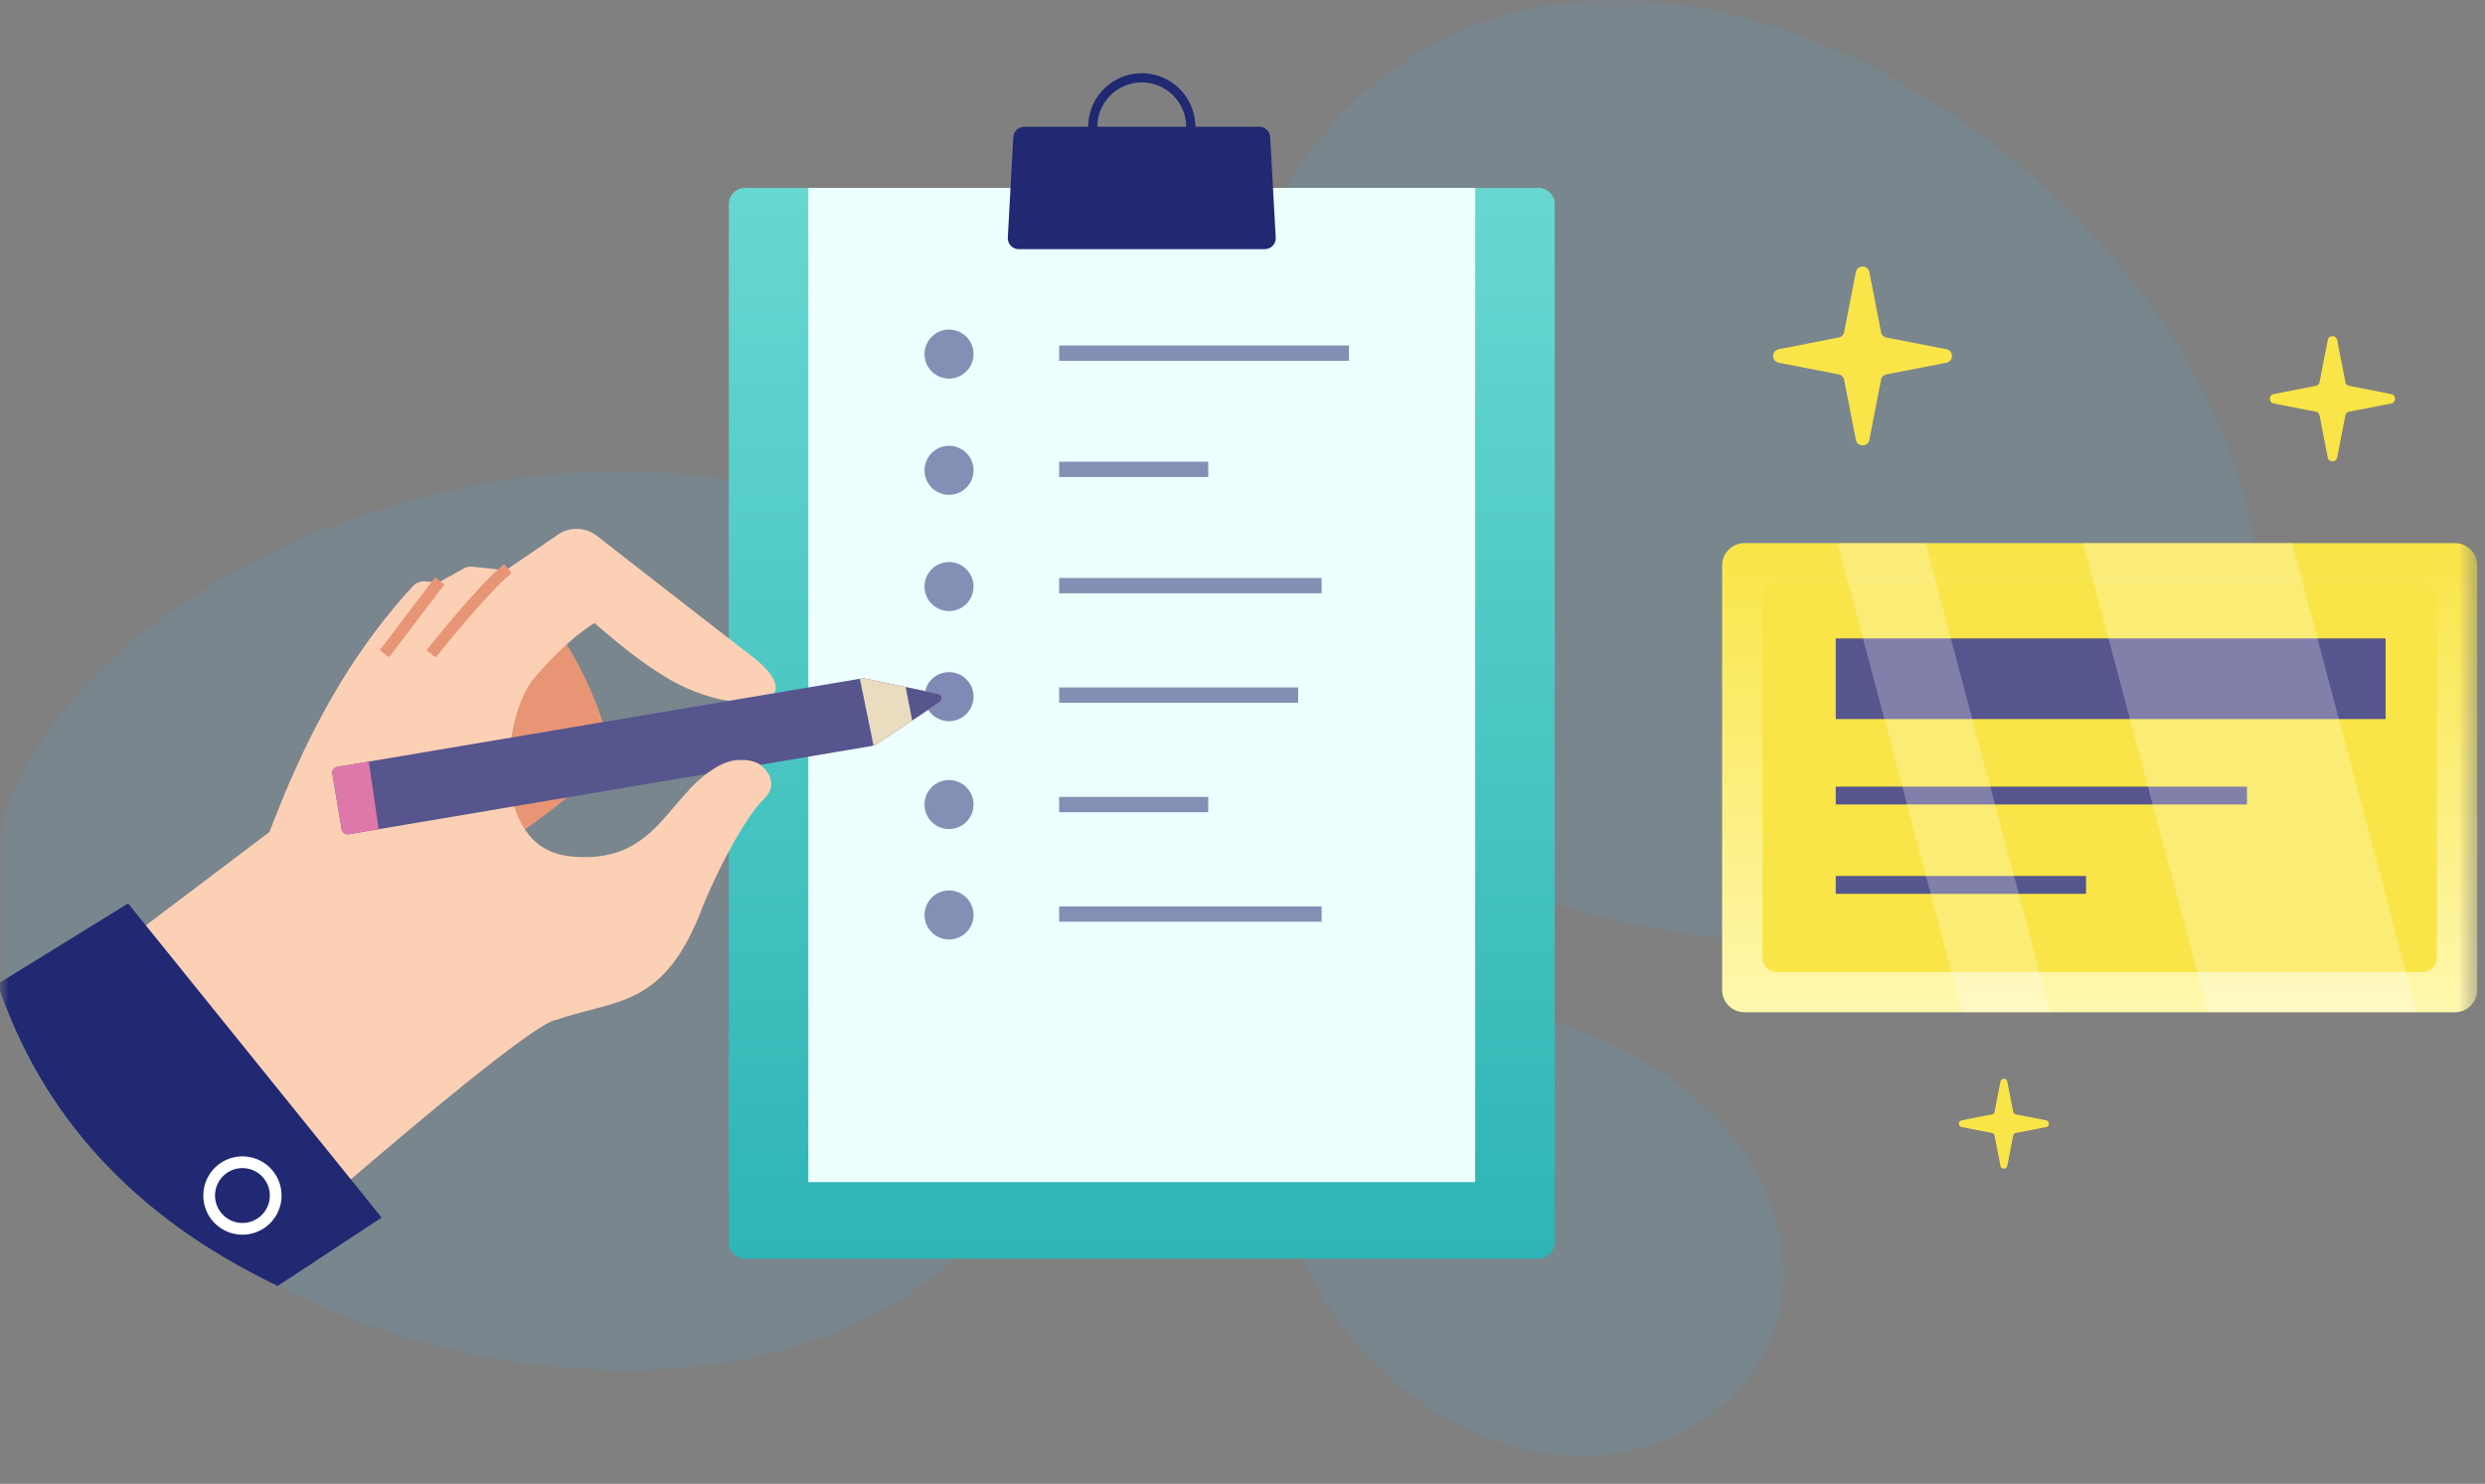 <svg xmlns="http://www.w3.org/2000/svg" xmlns:xlink="http://www.w3.org/1999/xlink" width="139" height="83" viewBox="0 0 139 83"><rect x="0" y="0" width="139" height="83" fill="#808080" stroke="none"/><defs><linearGradient id="c" x1="50%" x2="50%" y1="0%" y2="100%"><stop offset="0%" stop-color="#67D8D1"/><stop offset="100%" stop-color="#2EB5B5"/></linearGradient><linearGradient id="d" x1="50%" x2="50%" y1="0%" y2="98.488%"><stop offset="0%" stop-color="#F9E547"/><stop offset="100%" stop-color="#FFF7AC"/></linearGradient><path id="a" d="M0 0h138.51v82.377H0z"/><path id="e" d="M1.422.19C.732.19.173.75.173 1.438v23.748c0 .69.559 1.248 1.249 1.248h39.74c.69 0 1.248-.559 1.248-1.248V1.438A1.25 1.25 0 0041.162.19"/></defs><g fill="none" fill-rule="evenodd"><mask id="b" fill="#fff"><use xlink:href="#a"/></mask><g mask="url(#b)"><path fill="#47B5F9" d="M59.905 45.652C66.877 90.163 6.173 80.776-.179 54.634c-6.35-26.142 54.677-43.506 60.084-8.982m19.256 32.537c3.111 2.268 6.897 3.58 10.742 3.182 4.104-.424 8.048-3.132 9.352-7.046 1.188-3.565.076-7.626-2.235-10.59-2.311-2.963-5.678-4.945-9.184-6.298-3.452-1.334-7.35-2.11-10.83-.85-6.9 2.496-6.115 10.813-3.002 15.987a19.39 19.39 0 005.158 5.616" opacity=".12"/><path fill="#47B5F9" d="M67.443 21.07c11.676-43.514 63.36-10.319 58.565 16.153-4.794 26.472-67.62 17.598-58.565-16.153" opacity=".12"/><path fill="url(#c)" d="M42.403 70.612h44.382a.91.91 0 00.909-.91v-58.07a.909.909 0 00-.909-.908H42.403a.909.909 0 00-.908.909v58.07c0 .502.407.909.908.909" transform="translate(-.729 -.211)"/><path fill="#EDFFFE" d="M45.214 66.124h37.302v-55.61H45.214z"/><path fill="#202971" d="M56.985 13.936h13.76a.614.614 0 00.613-.647l-.309-5.617a.614.614 0 00-.613-.58H57.293a.614.614 0 00-.613.58l-.308 5.617c-.02.351.26.647.613.647"/><path stroke="#202971" stroke-width=".513" d="M61.128 7.092a2.737 2.737 0 105.477.001 2.737 2.737 0 00-5.478-.001z"/><path fill="#202971" d="M54.454 19.754a1.37 1.37 0 11-2.738 0 1.37 1.37 0 012.738 0m0 6.502a1.37 1.37 0 11-2.738 0 1.37 1.37 0 012.738 0m0 6.502a1.37 1.37 0 11-2.738 0 1.37 1.37 0 012.738 0" opacity=".516"/><path stroke="#202971" stroke-width=".856" d="M59.245 19.754h16.211m-16.211 6.502h8.338m-8.338 6.502h14.68" opacity=".516"/><path fill="#EBF1FF" d="M54.454 38.882a1.37 1.37 0 11-2.738 0 1.37 1.37 0 012.738 0"/><path stroke="#202971" stroke-width=".856" d="M59.245 38.882h13.368" opacity=".516"/><path fill="#202971" d="M54.454 45.005a1.37 1.37 0 11-2.74-.002 1.37 1.37 0 012.74.003" opacity=".516"/><path stroke="#202971" stroke-width=".856" d="M59.245 45.005h8.338" opacity=".516"/><path fill="#202971" d="M54.454 51.129a1.37 1.37 0 11-2.738 0 1.37 1.37 0 012.738 0" opacity=".516"/><path stroke="#202971" stroke-width=".856" d="M59.245 51.129h14.68" opacity=".516"/><path fill="#202971" d="M54.454 38.918a1.37 1.37 0 11-2.738 0 1.37 1.37 0 012.738 0" opacity=".516"/><path fill="#E89575" d="M30.645 34.568c2.72 3.37 3.584 7.641 3.584 7.641-1.635 1.898-4.147 3.77-6.98 5.633l-4.43-7.95 7.826-5.324z"/><path fill="#FCD0B5" d="M41.666 36.404c.552.418 2.089 1.534 1.643 2.371-.286.539-2.207.913-4.942-.303-1.515-.674-3.392-2.109-5.112-3.625-1.273.813-2.41 1.953-3.388 3.106-1.743 2.055-2.572 9.454 1.995 9.942 4.567.487 5.265-2.834 7.703-4.615 2.438-1.78 4.426.191 3.2 1.38-1.227 1.189-2.892 4.59-3.523 6.222-2.126 5.492-4.713 4.995-8.137 6.17-1.786.249-17.088 13.792-17.088 13.792L3.588 55.214l11.483-8.672c1.879-4.928 4.23-9.628 8.021-13.748a.87.87 0 01.733-.273l.689.073 1.412-.788a.867.867 0 01.516-.106l1.85.198 2.91-1.988a1.86 1.86 0 012.194.068c2.282 1.78 7.48 5.83 8.27 6.427"/><path fill="#56558E" d="M19.503 46.664L48.7 41.739c.153-.025.298-.083.426-.169l3.437-2.302a.249.249 0 00-.087-.45l-3.977-.841a1.092 1.092 0 00-.407-.008l-29.225 4.928a.338.338 0 00-.277.39l.522 3.098c.031.185.206.31.39.278"/><path fill="#202971" d="M7.167 50.537l14.18 17.57-5.815 3.826C7.356 68.011 2.302 62.281-.132 55.037l7.299-4.5z"/><path stroke="#FFF" stroke-width=".656" d="M11.716 66.639a1.86 1.86 0 103.698.396 1.86 1.86 0 00-3.698-.397z"/><path stroke="#E89575" stroke-width=".656" d="M28.412 31.801c-1.445 1.165-4.298 4.775-4.298 4.775m.485-4.083l-3.097 4.07"/><path fill="#EADCBE" d="M48.098 37.968a1.08 1.08 0 01.401.009l3.977.84c.215.046.27.328.087.45l-3.437 2.303a1.085 1.085 0 01-.267.125l-.761-3.724v-.003z"/><path fill="#56558E" d="M50.661 38.434l1.815.384c.216.045.27.327.087.45l-1.54 1.03-.362-1.864z"/><path fill="#DE78A8" d="M18.868 42.897l1.76-.297.554 3.78-1.68.283a.338.338 0 01-.39-.278l-.522-3.098a.337.337 0 01.277-.39"/><path fill="#FCD0B5" d="M38.494 45.524l.034-1.316s1.378-1.613 2.706-1.691c1.328-.078 1.568.514 1.813.917-1.37 1.11-4.553 2.09-4.553 2.09"/><path fill="url(#d)" d="M97.868 52.46h39.74c.69 0 1.249-.56 1.249-1.249V27.464c0-.69-.56-1.248-1.249-1.248h-39.74c-.69 0-1.248.558-1.248 1.248V51.21c0 .69.559 1.249 1.248 1.249" transform="translate(-.292 4.164)"/><g transform="translate(96.155 30.189)"><mask id="f" fill="#fff"><use xlink:href="#e"/></mask><path fill="#F9E547" d="M3.222 24.179h36.14a.793.793 0 00.792-.793V3.239a.793.793 0 00-.793-.793H3.222a.793.793 0 00-.793.793v20.147c0 .438.355.793.793.793" mask="url(#f)"/></g><g><path fill="#56558E" d="M102.684 40.221h30.755V35.71h-30.755zm0 4.779h23v-1h-23zm0 5h14v-1h-14z"/><path fill="#FFF" d="M123.495 56.623h11.687l-6.971-26.244h-11.687zm-13.737 0h4.921l-6.971-26.244h-4.921z" opacity=".256"/><path fill="#F9E547" d="M130.732 19.023l.458 2.348c.02.108.105.192.213.213l2.347.458c.29.056.29.471 0 .528l-2.347.458a.268.268 0 00-.213.213l-.458 2.347c-.056.29-.472.29-.528 0l-.458-2.347a.269.269 0 00-.213-.213l-2.347-.458c-.29-.057-.29-.472 0-.528l2.347-.458a.269.269 0 00.213-.213l.458-2.348c.056-.29.472-.29.528 0m-26.169-3.8l.654 3.353c.03.154.15.274.303.304l3.354.654c.415.081.415.674 0 .755l-3.354.654a.383.383 0 00-.303.304l-.654 3.354c-.081.414-.675.414-.755 0l-.655-3.354a.384.384 0 00-.303-.304l-3.354-.654c-.415-.08-.415-.674 0-.755l3.354-.654a.383.383 0 00.303-.304l.655-3.353c.08-.415.674-.415.755 0m7.715 45.274l.33 1.687a.19.19 0 00.152.153l1.687.33c.208.04.208.338 0 .379l-1.687.329a.193.193 0 00-.153.153l-.329 1.687c-.04.208-.339.208-.38 0l-.329-1.687a.192.192 0 00-.152-.153l-1.687-.33c-.209-.04-.209-.338 0-.379l1.687-.329a.192.192 0 00.152-.153l.33-1.687c.04-.208.338-.208.38 0"/></g></g></g></svg>